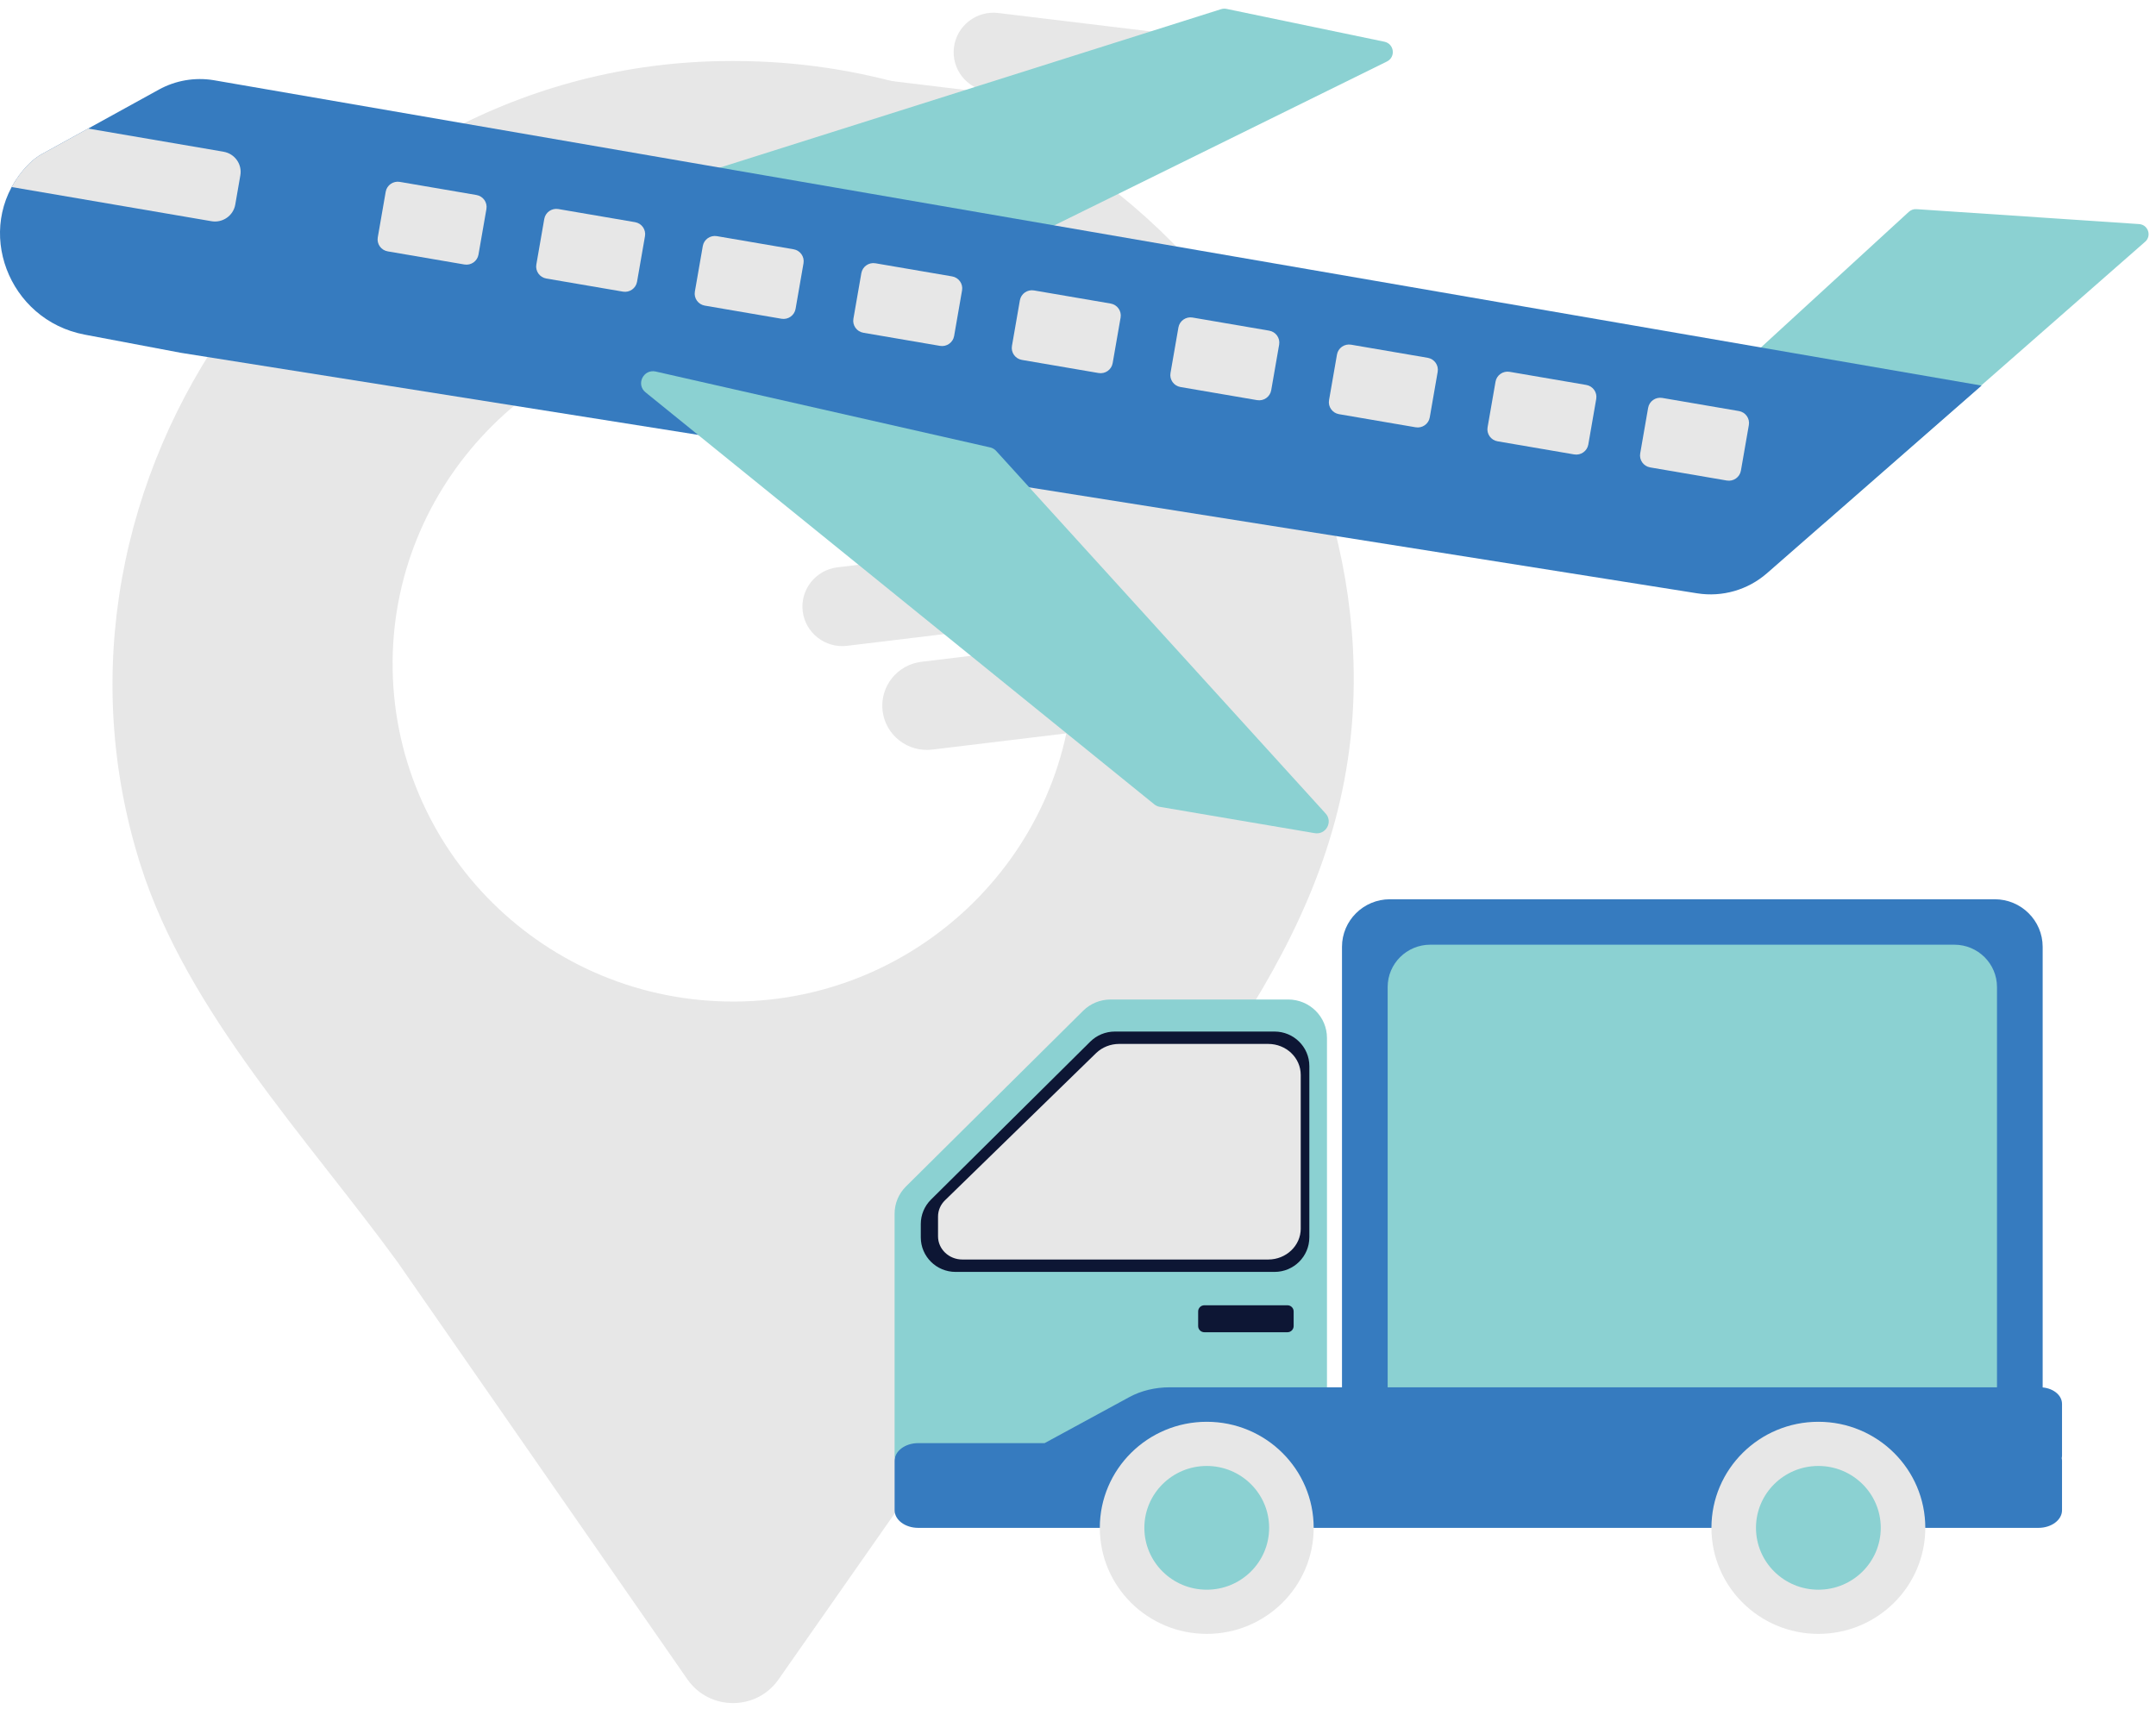 <svg width="227" height="180" viewBox="0 0 227 180" fill="none" xmlns="http://www.w3.org/2000/svg">
<path d="M142.454 68.351C141.423 48.599 131.109 29.77 114.877 18.258C104.316 10.768 91.599 6.7 78.631 6.438C78.141 6.428 77.651 6.424 77.159 6.424C76.666 6.424 76.178 6.428 75.69 6.438C32.756 7.302 1.906 50.599 14.809 91.125C19.74 106.608 32.343 119.847 41.83 132.863L72.372 176.838C74.685 180.168 79.643 180.179 81.966 176.856C91.909 162.643 113.815 131.33 113.815 131.328C128.181 111.424 143.813 94.449 142.451 68.351H142.454ZM77.502 105.467C57.454 105.635 41.168 89.483 41.338 69.596C41.503 50.288 57.412 34.508 76.878 34.343C96.926 34.175 113.212 50.329 113.042 70.215C112.877 89.523 96.968 105.303 77.502 105.467Z" fill="#E7E7E7"/>
<path d="M105.112 1.37L126.487 3.954L125.471 12.218L104.097 9.634C101.797 9.356 100.157 7.278 100.438 4.997C100.718 2.716 102.813 1.089 105.112 1.368L105.112 1.37Z" fill="#E7E7E7"/>
<path d="M90.466 8.122L111.841 10.707L110.826 18.971L89.451 16.386C87.151 16.108 85.511 14.03 85.792 11.749C86.072 9.468 88.167 7.842 90.467 8.12L90.466 8.122Z" fill="#E7E7E7"/>
<path d="M112.646 67.799L97.02 69.689C94.446 70.001 92.615 72.322 92.927 74.875C93.241 77.428 95.581 79.244 98.156 78.935L122.066 76.043L112.646 67.8V67.799Z" fill="#E7E7E7"/>
<path d="M88.177 59.743L109.552 57.159L110.567 65.423L89.192 68.007C86.893 68.285 84.798 66.659 84.517 64.378C84.237 62.097 85.877 60.019 88.176 59.741L88.177 59.743Z" fill="#E7E7E7"/>
<path d="M191.558 55.162L168.375 54.705C167.407 54.686 166.957 53.508 167.667 52.858L200.978 22.305C201.196 22.106 201.485 22.004 201.78 22.025L225.218 23.596C226.169 23.66 226.571 24.83 225.856 25.457L192.289 54.894C192.088 55.071 191.827 55.166 191.556 55.162H191.558Z" fill="#8BD1D2"/>
<path d="M98.558 29.644L62.243 24.148C61.07 23.972 60.942 22.345 62.071 21.988L128.566 0.965C128.75 0.907 128.947 0.897 129.138 0.936L145.755 4.392C146.796 4.608 146.976 6.008 146.023 6.478L99.224 29.538C99.016 29.64 98.784 29.675 98.556 29.642L98.558 29.644Z" fill="#8BD1D2"/>
<path d="M186.031 60.371C184.026 62.124 181.334 62.897 178.695 62.48L19.046 37.153L8.912 35.237C0.869 33.716 -2.801 24.144 2.448 17.911C3.06 17.184 3.722 16.6 4.413 16.22L16.73 9.434C18.483 8.468 20.513 8.119 22.49 8.443L208.634 40.604L186.031 60.373V60.371Z" fill="#367BBF"/>
<path d="M104.232 47.111L69.046 39.126C67.745 38.831 66.935 40.479 67.967 41.314L121.534 84.703C121.704 84.84 121.905 84.931 122.118 84.966L138.421 87.736C139.601 87.935 140.373 86.547 139.571 85.665L104.888 47.489C104.714 47.298 104.486 47.165 104.232 47.107V47.111Z" fill="#8BD1D2"/>
<path d="M50.165 20.535L42.096 19.154C41.396 19.035 40.731 19.5 40.61 20.195L39.775 24.996C39.654 25.69 40.123 26.35 40.823 26.47L48.892 27.851C49.592 27.971 50.258 27.505 50.378 26.811L51.214 22.009C51.334 21.315 50.865 20.655 50.165 20.535Z" fill="#E7E7E7"/>
<path d="M23.537 15.977L9.279 13.537L4.411 16.22C3.72 16.6 3.06 17.184 2.446 17.911C1.967 18.48 1.562 19.079 1.229 19.696L22.266 23.294C23.447 23.496 24.568 22.71 24.771 21.541L25.305 18.464C25.509 17.292 24.717 16.18 23.537 15.979V15.977Z" fill="#E7E7E7"/>
<path d="M66.86 23.395L58.791 22.014C58.091 21.894 57.426 22.36 57.305 23.054L56.47 27.855C56.349 28.549 56.819 29.209 57.519 29.329L65.587 30.71C66.287 30.83 66.953 30.364 67.073 29.67L67.909 24.869C68.029 24.174 67.56 23.514 66.86 23.395Z" fill="#E7E7E7"/>
<path d="M83.55 26.249L75.482 24.868C74.782 24.749 74.116 25.214 73.996 25.909L73.16 30.71C73.04 31.404 73.509 32.064 74.209 32.184L82.278 33.565C82.978 33.685 83.643 33.219 83.764 32.525L84.599 27.723C84.72 27.029 84.251 26.369 83.55 26.249Z" fill="#E7E7E7"/>
<path d="M100.243 29.106L92.175 27.725C91.475 27.605 90.809 28.071 90.689 28.765L89.853 33.567C89.733 34.261 90.202 34.921 90.902 35.041L98.971 36.422C99.671 36.541 100.336 36.076 100.457 35.382L101.292 30.58C101.413 29.886 100.943 29.226 100.243 29.106Z" fill="#E7E7E7"/>
<path d="M116.936 31.965L108.867 30.584C108.167 30.465 107.502 30.93 107.381 31.625L106.546 36.426C106.425 37.12 106.894 37.78 107.594 37.9L115.663 39.281C116.363 39.401 117.029 38.935 117.149 38.241L117.985 33.44C118.105 32.745 117.636 32.085 116.936 31.965Z" fill="#E7E7E7"/>
<path d="M133.629 34.82L125.56 33.439C124.86 33.319 124.195 33.785 124.074 34.48L123.239 39.281C123.118 39.975 123.588 40.635 124.288 40.755L132.356 42.136C133.056 42.255 133.722 41.79 133.842 41.096L134.678 36.294C134.798 35.6 134.329 34.94 133.629 34.82Z" fill="#E7E7E7"/>
<path d="M150.322 37.679L142.253 36.298C141.553 36.178 140.887 36.644 140.767 37.338L139.931 42.14C139.811 42.834 140.28 43.494 140.98 43.614L149.049 44.995C149.749 45.114 150.414 44.649 150.535 43.955L151.37 39.153C151.491 38.459 151.021 37.799 150.322 37.679Z" fill="#E7E7E7"/>
<path d="M167.014 40.536L158.946 39.155C158.246 39.036 157.58 39.501 157.46 40.196L156.624 44.997C156.504 45.691 156.973 46.351 157.673 46.471L165.742 47.852C166.442 47.972 167.107 47.506 167.228 46.812L168.063 42.01C168.184 41.316 167.714 40.656 167.014 40.536Z" fill="#E7E7E7"/>
<path d="M183.083 43.285L175.014 41.904C174.314 41.785 173.649 42.25 173.528 42.944L172.693 47.746C172.572 48.44 173.042 49.1 173.742 49.22L181.81 50.601C182.51 50.721 183.176 50.255 183.296 49.561L184.132 44.759C184.252 44.065 183.783 43.405 183.083 43.285Z" fill="#E7E7E7"/>
<path d="M146.345 94.696H210.019C212.805 94.696 215.067 96.94 215.067 99.704V147.432H141.295V99.704C141.295 96.94 143.557 94.696 146.343 94.696H146.345Z" fill="#367BBF"/>
<path d="M150.595 99.481H205.769C208.247 99.481 210.258 101.476 210.258 103.934V147.434H146.104V103.934C146.104 101.476 148.115 99.481 150.593 99.481H150.595Z" fill="#8BD1D2"/>
<path d="M139.714 149.441V109.3C139.714 107.065 137.887 105.253 135.633 105.253H116.926C115.843 105.253 114.806 105.679 114.042 106.437L95.384 124.943C94.62 125.702 94.19 126.732 94.19 127.804V153.487H135.635C137.889 153.487 139.716 151.675 139.716 149.439L139.714 149.441Z" fill="#8BD1D2"/>
<path d="M137.858 130.3V112.263C137.858 110.254 136.215 108.627 134.192 108.627H117.38C116.408 108.627 115.476 109.009 114.787 109.693L98.021 126.323C97.334 127.004 96.947 127.929 96.947 128.895V130.302C96.947 132.311 98.589 133.938 100.612 133.938H134.19C136.215 133.938 137.856 132.309 137.856 130.302L137.858 130.3Z" fill="#0D1634"/>
<path d="M136.951 129.371V113.192C136.951 111.39 135.42 109.93 133.528 109.93H117.835C116.928 109.93 116.056 110.273 115.416 110.886L99.513 126.381C99.033 126.838 98.763 127.459 98.763 128.108V130.191C98.763 131.54 99.911 132.633 101.325 132.633H133.53C135.42 132.633 136.953 131.172 136.953 129.371H136.951Z" fill="#E7E7E7"/>
<path d="M217.103 147.823C217.103 146.865 216.064 146.09 214.782 146.09H123.141C121.62 146.09 120.139 146.449 118.909 147.118L109.984 151.968H96.679C95.305 151.968 94.192 152.799 94.192 153.825V159.034C94.192 160.06 95.307 160.891 96.679 160.891H214.619C215.993 160.891 217.105 160.06 217.105 159.034V153.825C217.105 153.732 217.092 153.64 217.074 153.549C217.092 153.462 217.105 153.372 217.105 153.281V147.825L217.103 147.823Z" fill="#367BBF"/>
<path d="M127.056 172.055C133.274 172.055 138.314 167.055 138.314 160.887C138.314 154.72 133.274 149.72 127.056 149.72C120.838 149.72 115.797 154.72 115.797 160.887C115.797 167.055 120.838 172.055 127.056 172.055Z" fill="#E7E7E7"/>
<path d="M127.055 167.403C130.683 167.403 133.624 164.486 133.624 160.887C133.624 157.289 130.683 154.372 127.055 154.372C123.428 154.372 120.487 157.289 120.487 160.887C120.487 164.486 123.428 167.403 127.055 167.403Z" fill="#8BD1D2"/>
<path d="M191.452 172.055C197.67 172.055 202.71 167.055 202.71 160.887C202.71 154.72 197.67 149.72 191.452 149.72C185.234 149.72 180.193 154.72 180.193 160.887C180.193 167.055 185.234 172.055 191.452 172.055Z" fill="#E7E7E7"/>
<path d="M191.452 167.403C195.08 167.403 198.021 164.486 198.021 160.887C198.021 157.289 195.08 154.372 191.452 154.372C187.824 154.372 184.883 157.289 184.883 160.887C184.883 164.486 187.824 167.403 191.452 167.403Z" fill="#8BD1D2"/>
<path d="M135.55 137.451H126.807C126.444 137.451 126.151 137.742 126.151 138.101V139.641C126.151 140 126.444 140.291 126.807 140.291H135.55C135.912 140.291 136.205 140 136.205 139.641V138.101C136.205 137.742 135.912 137.451 135.55 137.451Z" fill="#0D1634"/>
</svg>
